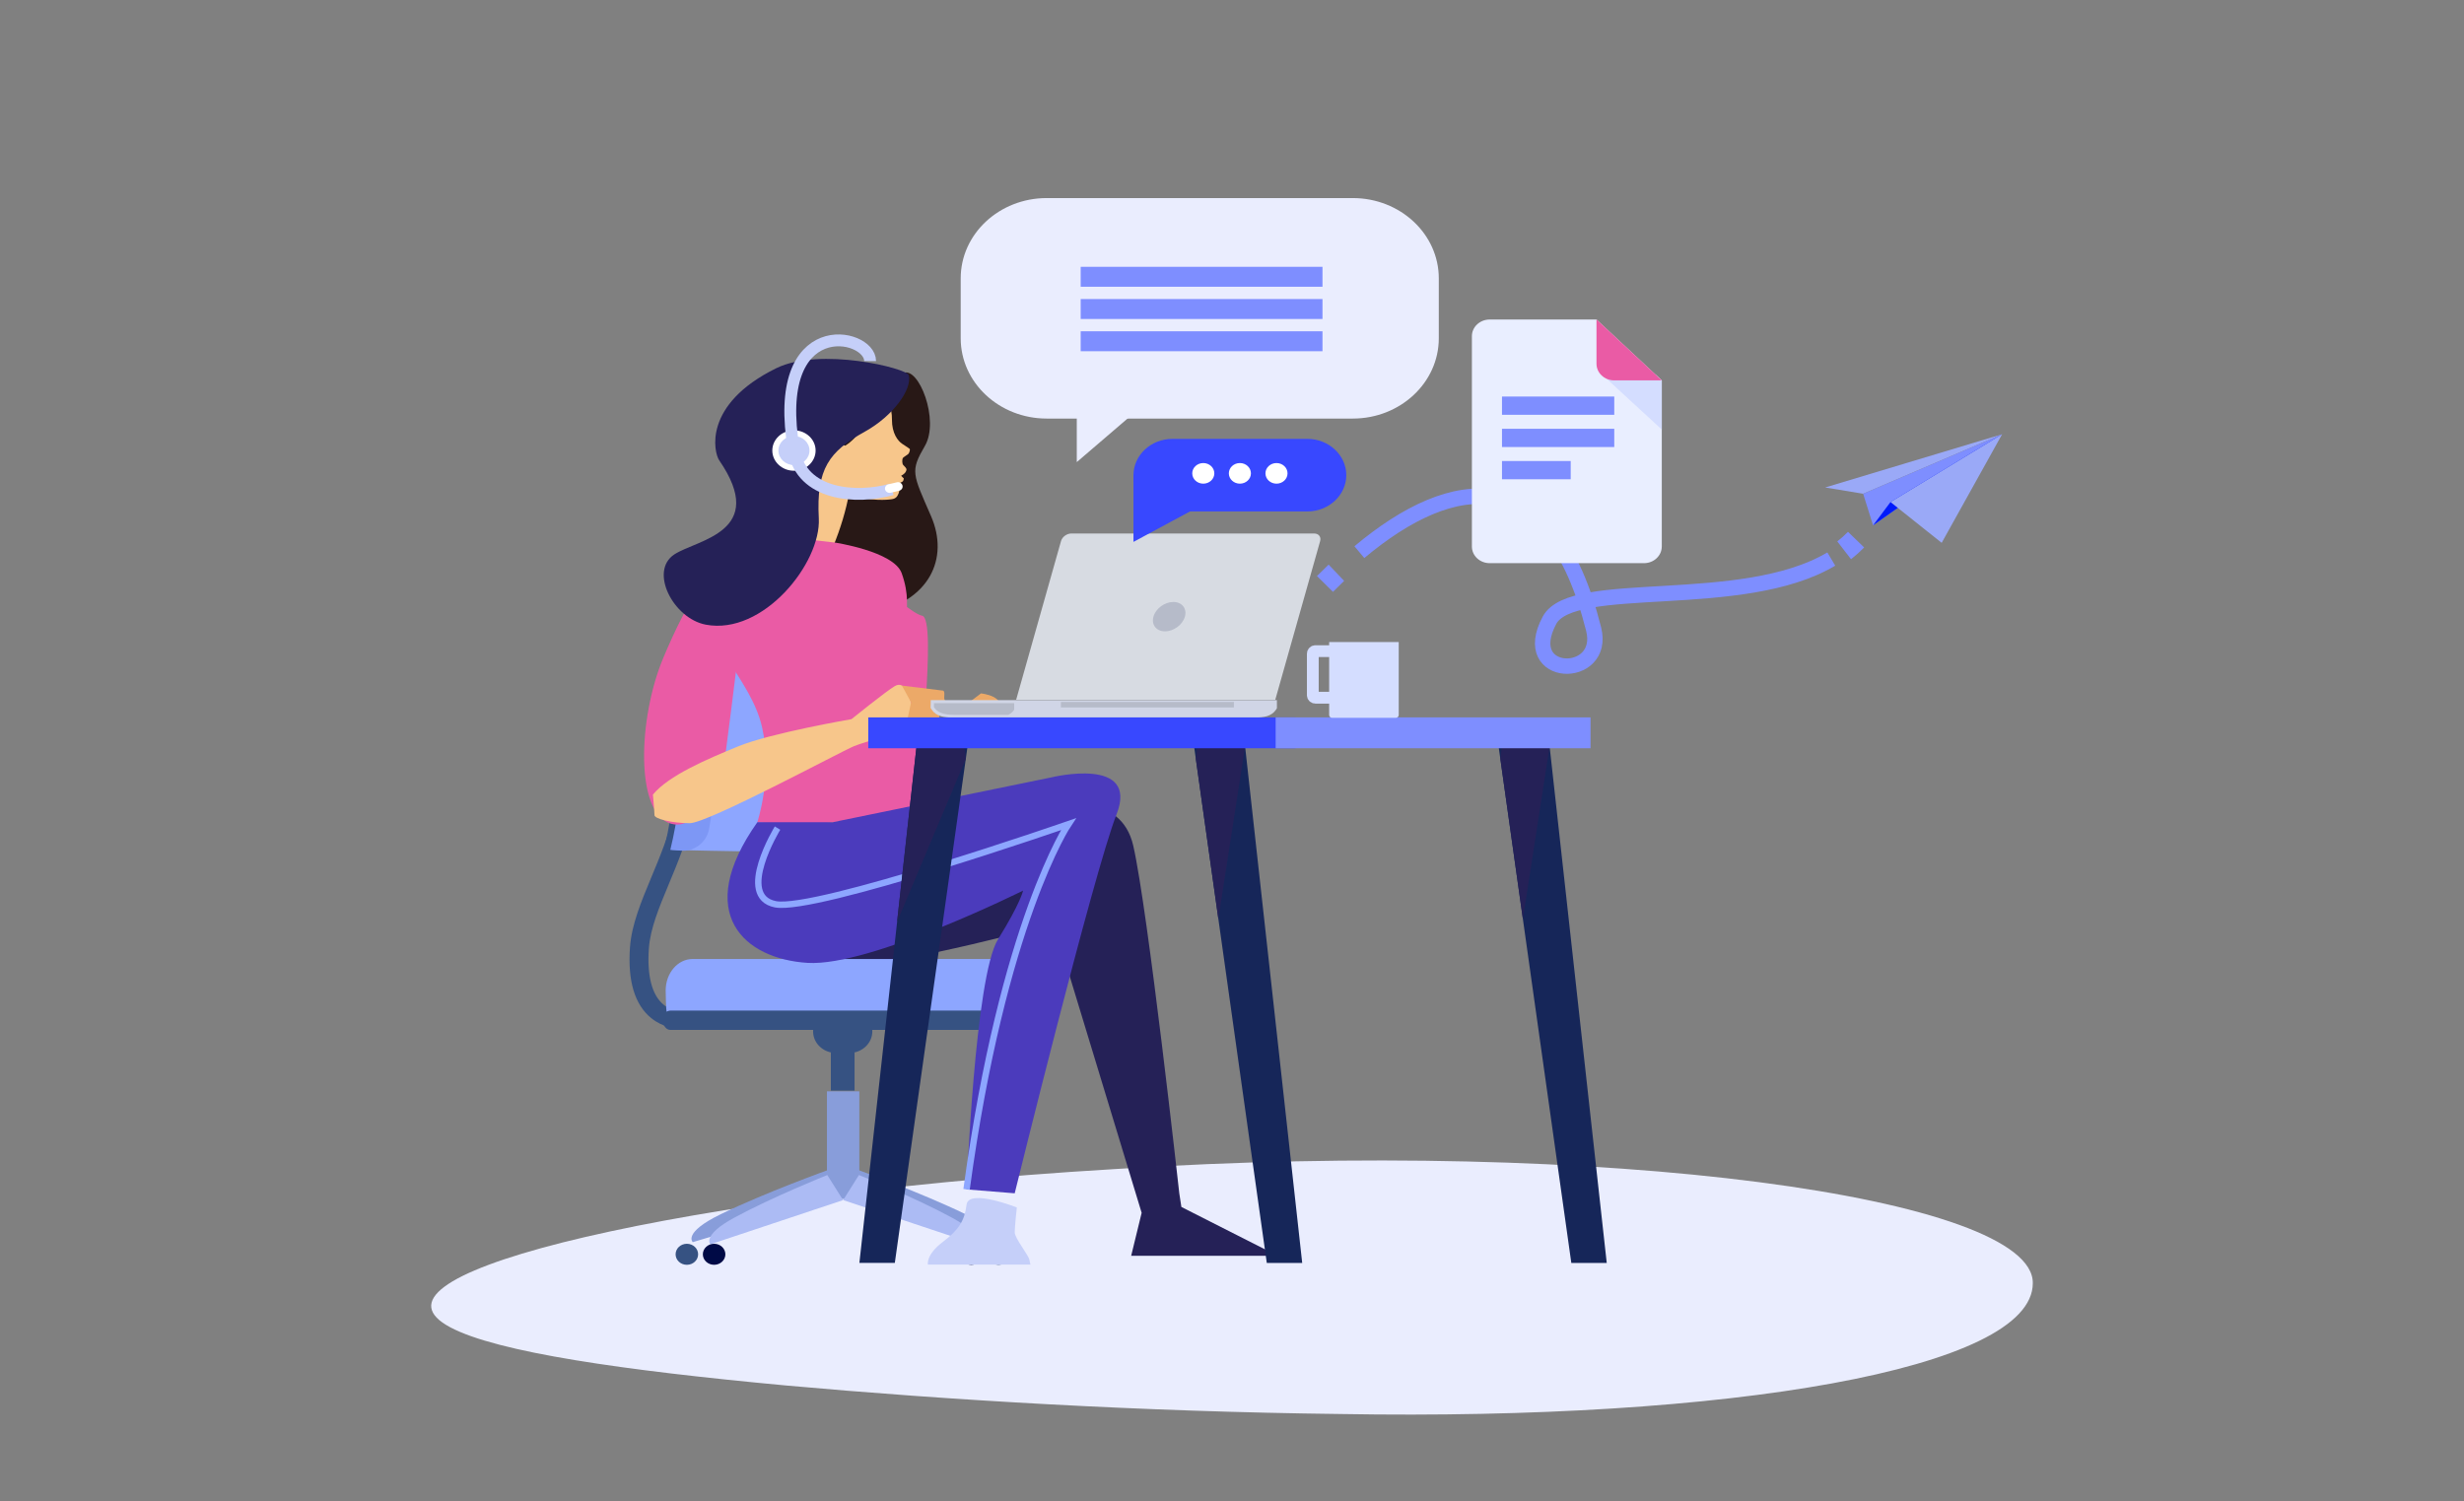 <svg width="320" height="195" viewBox="0 0 320 195" fill="none" xmlns="http://www.w3.org/2000/svg">
<rect x="0" y="0" width="320" height="195" fill="#808080" stroke="none"/>
<g clip-path="url(#clip0_756_5845)">
<path d="M144.9 151.828C113.526 153.684 88.3 157.541 73.057 161.37C57.718 165.259 52.368 169.124 58.46 172.375C64.612 175.655 81.094 177.982 101.996 179.934C122.976 181.826 148.375 183.349 174.073 183.646C224.439 184.521 264 177.834 264 166.659C264.163 155.544 208.713 147.716 144.9 151.828Z" fill="#EAEDFE"/>
<path d="M117.3 48.446C115.237 49.37 109.444 52.158 105.394 56.55C101.343 60.942 99.284 63.085 102.71 67.849C106.139 72.61 96.022 72.957 101.301 75.408C107.413 78.249 108.94 80.491 113.193 79.63C120.68 78.114 123.317 72.55 120.91 67.024C118.503 61.498 118.195 61.219 120.119 57.907C122.046 54.595 119.32 47.539 117.296 48.45L117.3 48.446Z" fill="#281816"/>
<path d="M103.665 62.575C103.665 62.575 101.538 70.612 96.118 70.924C93.32 71.083 91.385 70.881 91.385 70.881C91.385 70.881 107.619 84.543 110.885 80.409C112.436 78.447 106.146 75.954 108.198 70.984C112.085 61.576 111.723 51.382 103.665 62.575Z" fill="#F7C68B"/>
<path d="M109.767 57.887C108.298 58.8 106.668 59.296 105.057 59.41C108.571 65.938 115.621 64.879 115.855 64.829C116.108 64.776 116.36 64.726 116.58 64.337C116.803 63.947 116.853 63.536 116.789 63.334C116.725 63.136 116.505 62.938 116.573 62.899C116.644 62.86 117.109 62.601 117.226 62.537C117.339 62.474 117.375 62.13 117.375 62.13C117.375 62.13 117.013 61.804 117.034 61.79C117.638 61.453 117.701 61.156 117.723 60.996C117.748 60.837 117.513 60.6 117.311 60.401C117.141 60.231 117.158 59.721 117.229 59.534C117.297 59.349 117.907 59.07 118.014 58.892C118.124 58.715 118.216 58.372 118.138 58.297C118.06 58.223 117.758 58.028 117.176 57.646C116.594 57.263 115.834 56.275 115.838 54.511C115.841 52.747 115.387 52.839 115.021 52.042C114.088 50.002 113.094 55.825 109.764 57.887H109.767Z" fill="#F7C68B"/>
<path d="M111.847 109.072L137.392 104.762C137.392 104.762 145.547 102.732 147.176 109.834C149.075 118.112 153.154 154.981 153.154 154.981L153.427 156.755L165.93 163.096H146.906L148.266 157.517L136.853 119.978C136.853 119.978 117.286 125.305 110.765 125.305C104.243 125.305 99.352 123.024 99.352 122.008C99.352 120.991 107.232 108.566 111.851 109.072H111.847Z" fill="#252157"/>
<path d="M88.833 133.661C87.757 133.661 86.061 133.431 84.57 132.223C82.429 130.484 81.503 127.395 81.815 123.039C82.024 120.099 83.263 117.12 84.577 113.967C86.788 108.665 89.291 102.654 87.981 94.702L90.413 94.352C91.822 102.909 89.075 109.501 86.87 114.796C85.574 117.91 84.453 120.598 84.268 123.187C84.016 126.722 84.669 129.237 86.164 130.47C87.576 131.635 89.344 131.338 89.419 131.323L89.912 133.576C89.866 133.583 89.454 133.661 88.833 133.661Z" fill="#365282"/>
<path d="M107.709 151.889L110.105 155.303L89.97 161.325C89.97 161.325 88.624 160.124 93.566 157.715C99.317 154.906 107.709 151.892 107.709 151.892V151.889Z" fill="#889DDA"/>
<path d="M111.284 151.889L108.888 155.303L129.023 161.325C129.023 161.325 130.368 160.124 125.427 157.715C119.676 154.906 111.284 151.892 111.284 151.892V151.889Z" fill="#889DDA"/>
<path d="M111.599 141.74H107.393V155.721H111.599V141.74Z" fill="#889DDA"/>
<path d="M107.439 152.607L109.491 155.863L92.256 161.608C92.256 161.608 91.106 160.464 95.334 158.161C100.261 155.48 107.443 152.607 107.443 152.607H107.439Z" fill="#ACBBF4"/>
<path d="M111.55 152.607L109.502 155.863L126.737 161.608C126.737 161.608 127.887 160.464 123.659 158.161C118.735 155.48 111.55 152.607 111.55 152.607Z" fill="#ACBBF4"/>
<path d="M94.205 162.904C94.205 163.659 93.548 164.268 92.742 164.268C91.936 164.268 91.279 163.659 91.279 162.904C91.279 162.15 91.936 161.537 92.742 161.537C93.548 161.537 94.205 162.15 94.205 162.904Z" fill="#000A46"/>
<path d="M127.605 162.904C127.605 163.659 126.949 164.268 126.139 164.268C125.33 164.268 124.677 163.659 124.677 162.904C124.677 162.15 125.33 161.537 126.139 161.537C126.949 161.537 127.605 162.15 127.605 162.904Z" fill="#000A46"/>
<path d="M90.665 162.904C90.665 163.659 90.012 164.268 89.203 164.268C88.393 164.268 87.74 163.659 87.74 162.904C87.74 162.15 88.397 161.537 89.203 161.537C90.009 161.537 90.665 162.15 90.665 162.904Z" fill="#365282"/>
<path d="M131.142 162.904C131.142 163.659 130.485 164.268 129.679 164.268C128.873 164.268 128.22 163.659 128.22 162.904C128.22 162.15 128.873 161.537 129.679 161.537C130.485 161.537 131.142 162.15 131.142 162.904Z" fill="#365282"/>
<path d="M110.981 136.615H107.903V141.645H110.981V136.615Z" fill="#365282"/>
<path d="M113.289 133.958C113.289 135.502 111.943 136.76 110.289 136.76H108.596C106.938 136.76 105.596 135.506 105.596 133.958C105.596 132.41 106.941 131.156 108.596 131.156H110.289C111.947 131.156 113.289 132.41 113.289 133.958Z" fill="#365282"/>
<path d="M132.316 131.398C132.387 131.068 132.43 129 132.43 128.645C132.43 126.382 130.864 124.551 128.933 124.551H89.948C88.017 124.551 86.451 126.382 86.451 128.645C86.451 129 86.494 131.068 86.568 131.398H132.32H132.316Z" fill="#8DA6FF"/>
<path d="M86.089 132.506C86.089 133.2 86.522 133.76 87.058 133.76H131.819C132.355 133.76 132.788 133.197 132.788 132.506C132.788 131.815 132.355 131.252 131.819 131.252H87.058C86.522 131.252 86.089 131.815 86.089 132.506Z" fill="#365282"/>
<path d="M88.272 110.386C89.234 110.453 95.343 110.553 96.398 110.567C103.089 110.641 108.847 109.469 109.17 107.931C110.491 101.542 110.551 94.989 109.344 88.595C109.057 87.058 103.21 85.886 96.38 85.964C95.308 85.974 89.071 86.077 88.091 86.144C90.185 94.114 90.246 102.413 88.275 110.386H88.272Z" fill="#8DA6FF"/>
<path d="M87.353 86.144C86.604 86.151 86.082 86.484 86.185 86.884C88.049 94.379 88.116 102.15 86.394 109.645C86.298 110.049 86.817 110.378 87.548 110.386C88.279 110.396 88.961 110.074 89.053 109.674C90.8 102.161 90.746 94.368 88.893 86.856C88.794 86.452 88.102 86.133 87.349 86.144H87.353Z" fill="#365282"/>
<path d="M87.054 110.376C87.253 110.436 88.577 110.482 88.808 110.486C90.267 110.504 91.765 109.303 92.056 107.79C93.27 101.496 93.242 95.043 91.96 88.748C91.655 87.236 90.118 86.039 88.63 86.053C88.396 86.056 87.047 86.102 86.845 86.163C88.943 94.122 89.014 102.414 87.051 110.376H87.054Z" fill="#7D97F5"/>
<path d="M107.793 104.906L127.399 90.055C127.399 90.055 131.144 90.437 129.387 92.672C127.626 94.907 116.007 108.02 116.007 108.02C116.007 108.02 104.144 113.046 107.793 104.903V104.906Z" fill="#ECA968"/>
<path d="M132.057 156.819C132.057 156.819 131.783 159.291 131.783 160.053C131.783 160.814 133.551 162.968 133.686 163.606L133.821 164.24H120.505C120.505 164.24 120.232 162.972 122.408 161.324C124.58 159.677 125.262 158.533 125.532 156.44C125.805 154.347 132.053 156.819 132.053 156.819H132.057Z" fill="#C5CFF9"/>
<path d="M108.34 70.453C108.34 70.453 116.085 71.594 117.104 74.449C118.123 77.303 117.715 79.014 117.715 80.346C117.715 81.678 107.931 75.589 108.34 70.453Z" fill="#EA5BA5"/>
<path d="M99.984 69.504L108.34 70.457C108.34 70.457 117.715 79.588 119.753 79.967C121.791 80.346 119.047 101.18 119.551 104C119.824 105.523 112.213 106.221 108.138 106.791C104.062 107.361 98.354 106.791 98.354 106.791C98.354 106.791 100.392 100.702 98.965 94.426C97.538 88.149 91.219 83.392 92.646 79.018C94.073 74.643 89.998 74.643 99.984 69.507V69.504Z" fill="#EA5BA5"/>
<path d="M94.073 74.64C94.073 74.64 96.316 80.538 95.908 84.342C95.5 88.146 94.279 97.469 94.279 97.469C94.279 97.469 91.833 108.311 87.144 106.979C82.454 105.647 82.862 93.282 86.125 85.482C89.387 77.683 92.646 72.738 94.073 74.64Z" fill="#EA5BA5"/>
<path d="M84.793 103.203C84.793 103.203 84.995 105.392 84.995 105.866C84.995 106.341 87.239 106.911 89.582 106.911C91.925 106.911 109.252 97.588 110.881 96.922C112.511 96.257 116.284 95.304 117.2 95.212C118.116 95.116 118.83 92.739 118.322 91.216C117.985 90.21 117.647 89.328 117.133 89.038C116.87 88.889 116.561 88.896 116.181 89.123C115.06 89.789 110.576 93.402 110.576 93.402C110.576 93.402 100.079 95.208 95.901 96.922C91.722 98.633 86.831 100.727 84.793 103.199V103.203Z" fill="#F7C68B"/>
<path d="M122.5 89.697L117.133 89.042L118.322 91.22L117.608 94.55L120.566 95.025C120.566 95.025 120.974 94.55 120.463 94.359C119.951 94.167 119.238 93.884 119.238 93.884C119.238 93.884 120.665 93.693 121.276 93.597C121.886 93.501 121.989 93.31 121.989 93.027C121.989 92.743 121.379 92.552 121.379 92.552C121.379 92.552 122.5 92.173 122.6 91.886C122.703 91.599 122.905 91.22 122.703 90.933C122.5 90.647 122.806 89.888 122.5 89.697Z" fill="#ECA968"/>
<path d="M98.354 106.787H108.138L136.579 100.954C136.579 100.954 147.992 98.163 145.003 105.774C142.014 113.383 131.78 154.981 131.78 154.981L125.529 154.474C125.529 154.474 126.615 126.828 129.604 122.008C132.593 117.187 132.866 115.667 132.866 115.667C132.866 115.667 113.029 125.56 104.875 125.054C96.721 124.547 89.93 118.714 98.354 106.791V106.787Z" fill="#4B3BBC"/>
<path d="M100.977 107.549C100.977 107.549 95.542 116.426 100.704 117.442C105.869 118.455 138.752 107.043 138.752 107.043C138.752 107.043 130.243 119.723 125.528 154.474" stroke="#8DA6FF" stroke-width="0.83" stroke-miterlimit="10"/>
<path d="M120.878 91.975C120.878 91.975 120.864 91.953 120.86 91.943L120.878 90.93H165.834V91.943C165.834 91.943 165.841 91.964 165.834 91.975L165.721 92.162C165.142 93.041 164.105 93.2 162.92 93.2H123.8C122.614 93.2 121.577 93.041 120.999 92.162L120.882 91.975H120.878Z" fill="#D0D5E6"/>
<path d="M131.712 92.145C131.712 92.145 131.72 92.163 131.712 92.174L131.602 92.326C131.425 92.553 131.201 92.719 130.946 92.843H124.109C122.965 92.843 121.968 92.716 121.414 92.007L121.308 91.851C121.308 91.851 121.293 91.834 121.286 91.827L121.297 91.327H131.712V92.145Z" fill="#B6BBC9"/>
<path d="M160.247 91.164H137.783V91.88H160.247V91.164Z" fill="#B6BBC9"/>
<path d="M131.965 90.891L137.794 70.273C137.946 69.727 138.546 69.288 139.129 69.288H170.67C171.252 69.288 171.6 69.727 171.447 70.273L165.618 90.891H131.968H131.965Z" fill="#D7DBE2"/>
<path d="M149.8 80.091C149.502 81.143 150.176 81.996 151.302 81.996C152.427 81.996 153.584 81.143 153.882 80.091C154.181 79.035 153.506 78.182 152.377 78.182C151.248 78.182 150.095 79.035 149.797 80.091H149.8Z" fill="#B6BBC9"/>
<path d="M204.067 164.024H208.668L201.078 95.4H194.404L204.067 164.024Z" fill="#162659"/>
<path d="M194.852 98.563L197.777 119.348L201.249 96.948L201.078 95.4H195.246L194.852 98.563Z" fill="#252157"/>
<path d="M164.518 164.024H169.118L161.529 95.4H154.858L164.518 164.024Z" fill="#162659"/>
<path d="M155.302 98.562L158.227 119.347L161.699 96.947L161.528 95.399H155.696L155.302 98.562Z" fill="#252157"/>
<path d="M116.21 164.023H111.609L119.199 95.399H125.873L116.21 164.023Z" fill="#162659"/>
<path d="M125.426 98.563L116.498 119.741L119.029 96.948L119.2 95.4H125.032L125.426 98.563Z" fill="#252157"/>
<path d="M168.234 93.172H112.76V97.181H168.234V93.172Z" fill="#3848FF"/>
<path d="M206.562 93.172H165.667V97.181H206.562V93.172Z" fill="#7E8EFF"/>
<path d="M118.021 48.726C117.797 47.837 106.512 45.018 100.804 47.827C91.219 52.541 92.724 58.796 93.398 59.774C99.813 69.1 90.534 70.074 87.587 71.998C84.261 74.165 87.435 80.328 91.662 81.129C99.11 82.539 106.647 73.127 106.338 67.318C105.994 60.868 107.687 58.63 112.316 56.062C115.99 54.025 118.482 50.565 118.021 48.726Z" fill="#252157"/>
<path d="M186.857 43.934C186.857 49.694 181.855 54.362 175.682 54.362H135.941C129.771 54.362 124.766 49.694 124.766 43.934V36.152C124.766 30.393 129.767 25.725 135.941 25.725H175.682C181.852 25.725 186.857 30.393 186.857 36.152V43.934Z" fill="#EAEDFE"/>
<path d="M139.842 60.016V49.34H152.288L139.842 60.016Z" fill="#EAEDFE"/>
<path d="M140.349 35.947H171.752" stroke="#7E8EFF" stroke-width="2.59" stroke-miterlimit="10"/>
<path d="M140.349 40.134H171.752" stroke="#7E8EFF" stroke-width="2.59" stroke-miterlimit="10"/>
<path d="M140.349 44.32H171.752" stroke="#7E8EFF" stroke-width="2.59" stroke-miterlimit="10"/>
<path d="M100.3 58.513C100.3 59.962 101.56 61.138 103.111 61.138C104.663 61.138 105.923 59.962 105.923 58.513C105.923 57.065 104.666 55.889 103.111 55.889C101.556 55.889 100.3 57.065 100.3 58.513Z" fill="white"/>
<path d="M115.835 63.553C111.159 64.875 104.109 64.294 103.112 58.51C100.016 40.559 113.002 43.187 113.002 46.895" stroke="#C5CFF9" stroke-width="1.54" stroke-miterlimit="10"/>
<path d="M115.685 63.993L116.768 63.734C117.091 63.657 117.286 63.348 117.204 63.047C117.123 62.746 116.789 62.562 116.47 62.64L115.387 62.898C115.064 62.976 114.869 63.285 114.95 63.586C115.032 63.887 115.366 64.071 115.685 63.993Z" fill="white"/>
<path d="M101.095 58.513C101.095 59.555 101.996 60.398 103.111 60.398C104.226 60.398 105.127 59.555 105.127 58.513C105.127 57.472 104.226 56.629 103.111 56.629C101.996 56.629 101.095 57.472 101.095 58.513Z" fill="#C5CFF9"/>
<path d="M152.252 66.423H169.796C172.572 66.423 174.844 64.305 174.844 61.712C174.844 59.123 172.572 57.001 169.796 57.001H152.252C149.476 57.001 147.204 59.119 147.204 61.712C147.204 64.301 149.476 66.423 152.252 66.423Z" fill="#3848FF"/>
<path d="M155.312 66.012L147.204 61.645V70.379L155.312 66.012Z" fill="#3848FF"/>
<path d="M157.705 61.478C157.705 62.218 157.063 62.816 156.271 62.816C155.479 62.816 154.837 62.218 154.837 61.478C154.837 60.737 155.479 60.139 156.271 60.139C157.063 60.139 157.705 60.737 157.705 61.478Z" fill="white"/>
<path d="M162.458 61.478C162.458 62.218 161.816 62.816 161.024 62.816C160.232 62.816 159.59 62.218 159.59 61.478C159.59 60.737 160.232 60.139 161.024 60.139C161.816 60.139 162.458 60.737 162.458 61.478Z" fill="white"/>
<path d="M167.212 61.478C167.212 62.218 166.569 62.816 165.778 62.816C164.986 62.816 164.344 62.218 164.344 61.478C164.344 60.737 164.986 60.139 165.778 60.139C166.569 60.139 167.212 60.737 167.212 61.478Z" fill="white"/>
<path d="M172.075 75.841C172.565 75.345 173.058 74.859 173.555 74.385" stroke="#7E8EFF" stroke-width="2.92" stroke-miterlimit="10"/>
<path d="M176.541 71.711C188.763 61.471 201.472 59.806 206.967 81.717C208.636 88.369 197.13 88.217 201.234 80.555C204.219 74.98 226.225 79.514 237.83 72.607" stroke="#7E8EFF" stroke-width="2" stroke-miterlimit="10"/>
<path d="M239.499 71.47C240.049 71.045 240.567 70.581 241.047 70.085" stroke="#7E8EFF" stroke-width="2.92" stroke-miterlimit="10"/>
<path d="M237.035 63.312L260.017 56.395L241.97 64.127L237.035 63.312Z" fill="#9AA9F7"/>
<path d="M243.255 68.232L260.017 56.395L241.969 64.127L243.255 68.232Z" fill="#7E8EFF"/>
<path d="M243.255 68.232L260.018 56.395L245.52 65.204L243.255 68.232Z" fill="#001AFC"/>
<path d="M252.165 70.502L260.017 56.395L245.52 65.204L252.165 70.502Z" fill="#9AA9F7"/>
<path d="M172.614 83.389H181.652V92.857C181.652 93.062 181.485 93.228 181.28 93.228H172.991C172.785 93.228 172.618 93.062 172.618 92.857V83.389H172.614Z" fill="#D4DDFF"/>
<path d="M173.715 84.568H170.825C170.643 84.568 170.495 84.716 170.495 84.898V90.285C170.495 90.467 170.643 90.615 170.825 90.615H173.715C173.897 90.615 174.045 90.467 174.045 90.285V84.898C174.045 84.716 173.897 84.568 173.715 84.568Z" stroke="#D4DDFF" stroke-width="1.53" stroke-miterlimit="10"/>
<path d="M215.814 70.985C215.814 72.175 214.781 73.142 213.503 73.142H193.467C192.189 73.142 191.156 72.175 191.156 70.985V43.654C191.156 42.464 192.193 41.497 193.467 41.497H207.34L215.817 49.41V70.988L215.814 70.985Z" fill="#E9EEFF"/>
<path d="M208.107 48.688L215.814 55.786V49.407L215.044 48.688H208.107Z" fill="#D4DDFF"/>
<path d="M207.337 41.494V47.246C207.337 48.436 208.373 49.403 209.648 49.403H215.814L207.337 41.49V41.494Z" fill="#EA5BA5"/>
<path d="M195.064 52.687H209.644" stroke="#7E8EFF" stroke-width="2.37" stroke-miterlimit="10"/>
<path d="M195.064 56.873H209.644" stroke="#7E8EFF" stroke-width="2.37" stroke-miterlimit="10"/>
<path d="M195.064 61.06H203.989" stroke="#7E8EFF" stroke-width="2.37" stroke-miterlimit="10"/>
</g>
<defs>
<clipPath id="clip0_756_5845">
<rect width="208" height="158" fill="white" transform="translate(56 25.725)"/>
</clipPath>
</defs>
</svg>
